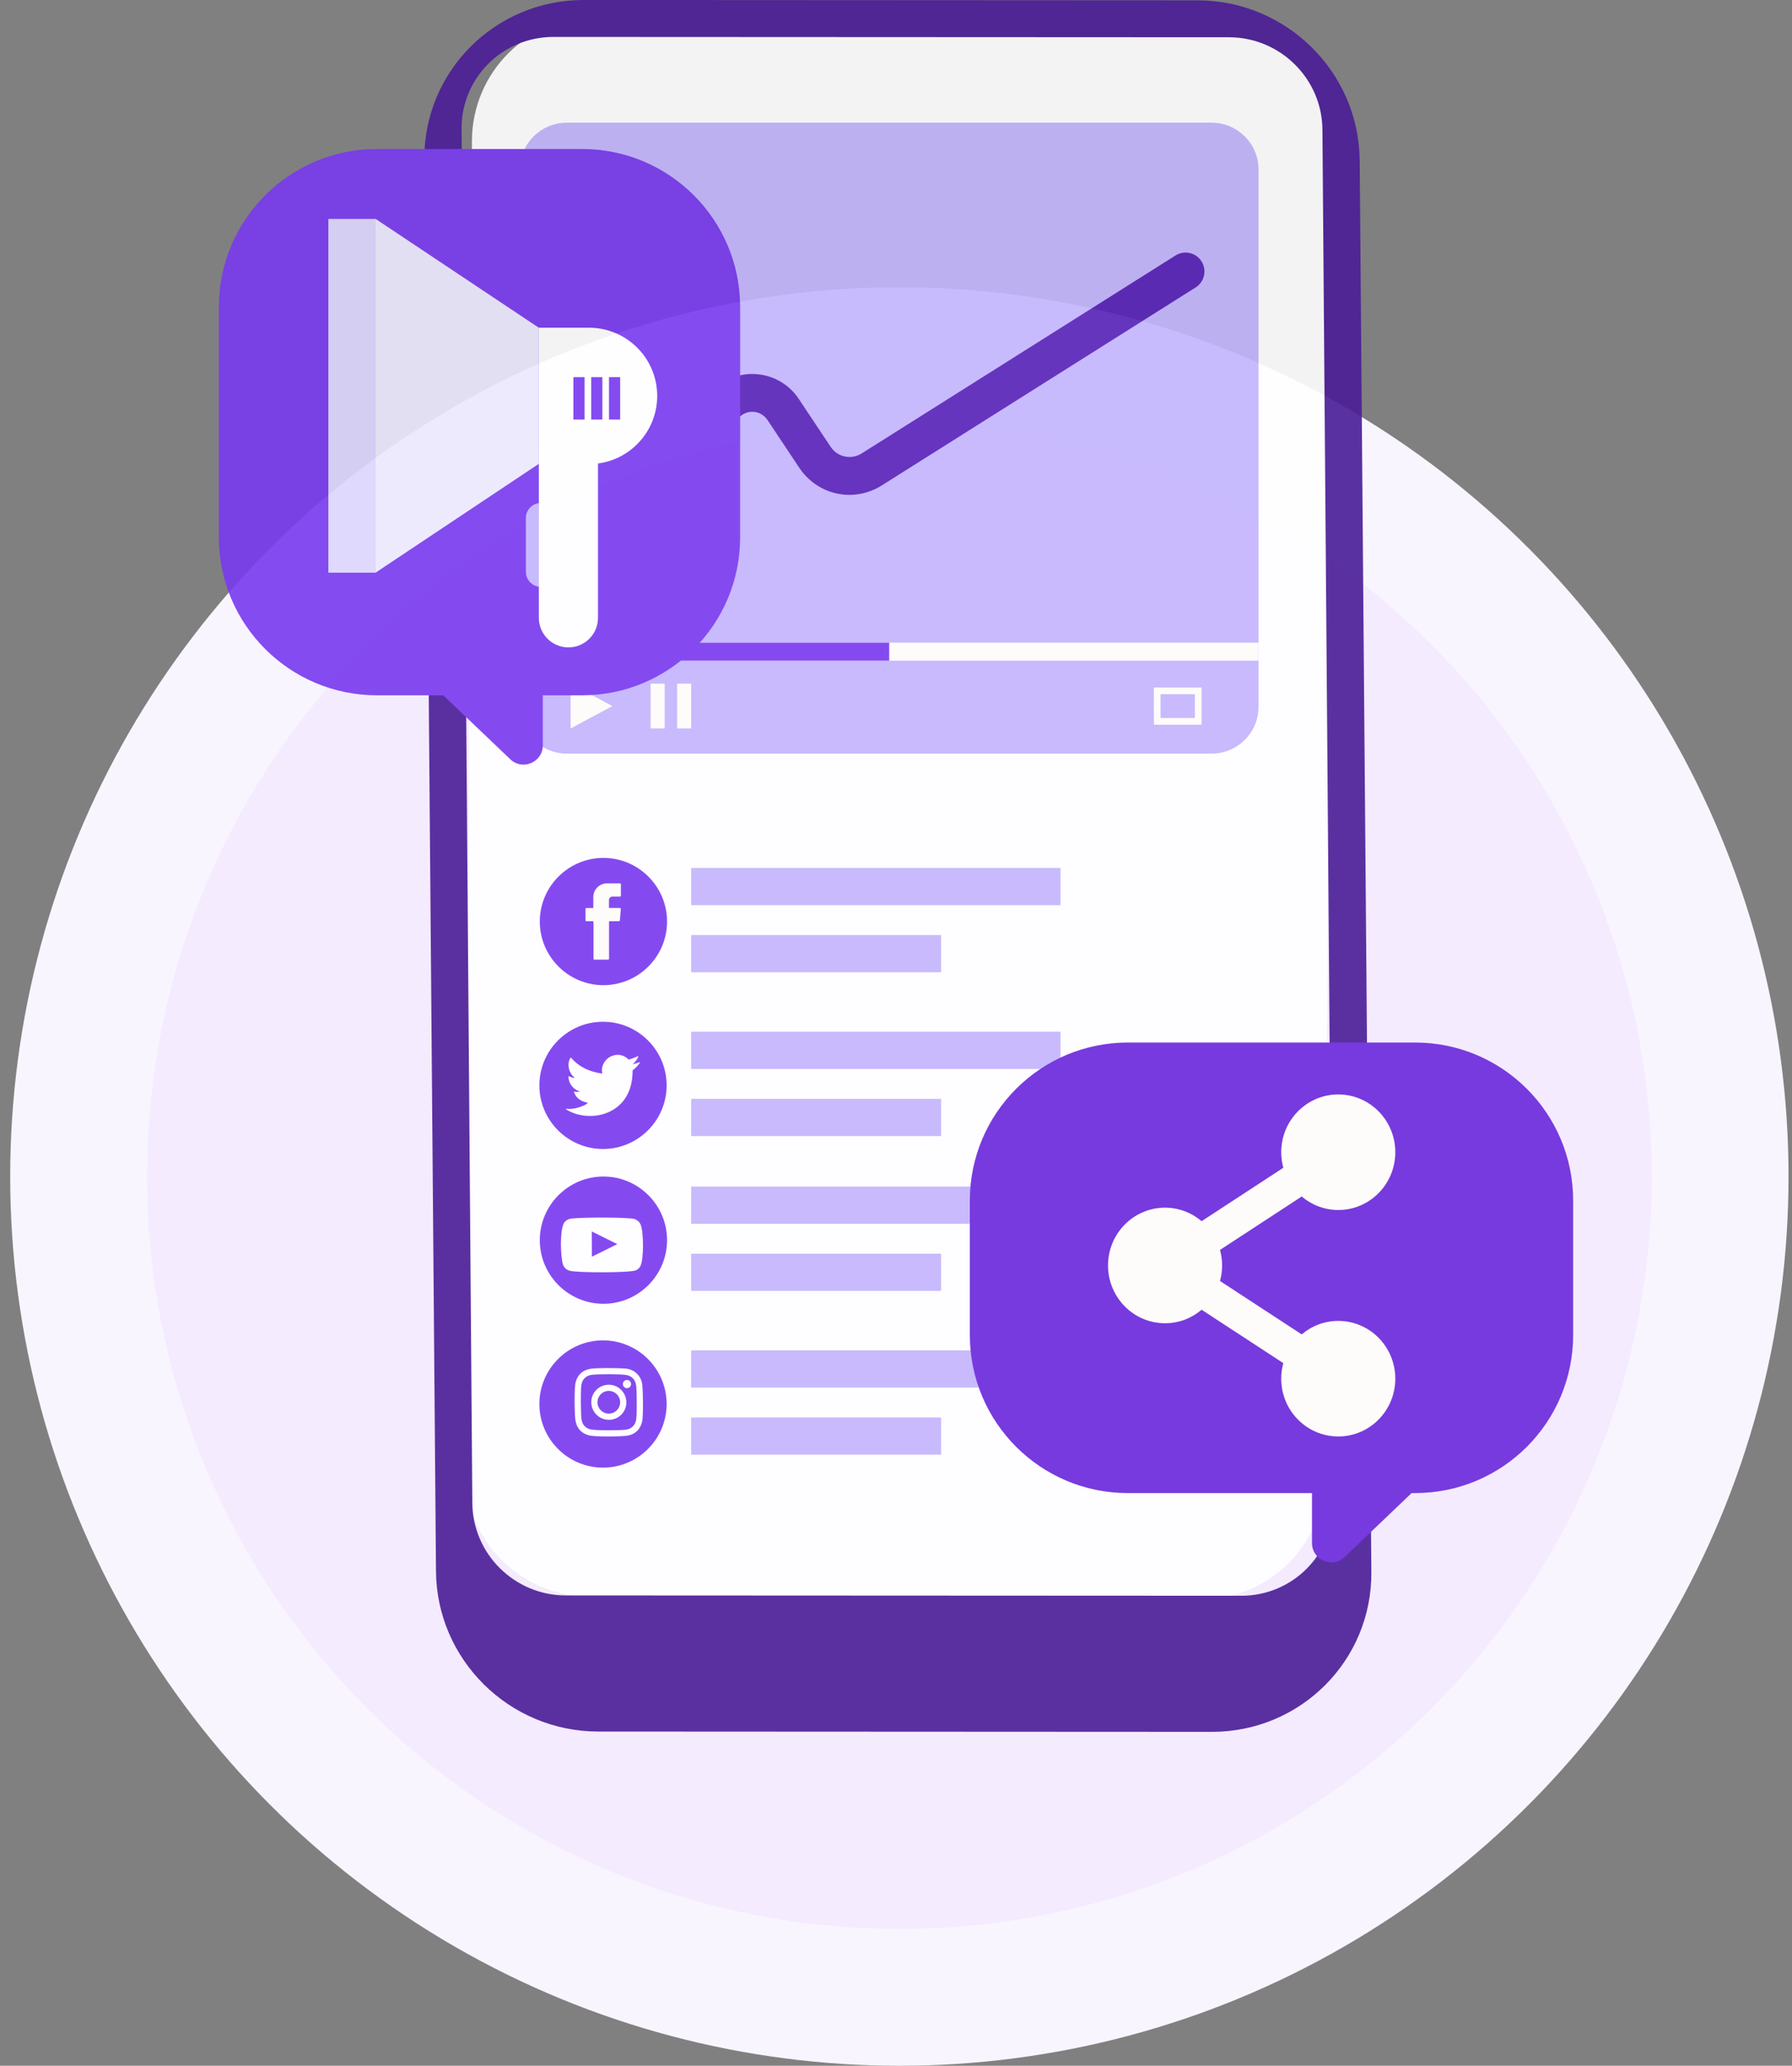 <svg width="131" height="151" viewBox="0 0 131 151" fill="none" xmlns="http://www.w3.org/2000/svg">
<rect x="0" y="0" width="131" height="151" fill="#808080" stroke="none"/>
<circle cx="65.746" cy="86" r="60" fill="#F4EBFF" stroke="#F9F5FF" stroke-width="10"/>
<g opacity="0.9">
<path d="M42.995 116.678L87.773 116.907C92.762 116.932 96.827 112.892 96.853 107.884L97.345 10.594C97.37 5.586 93.346 1.505 88.358 1.479L43.579 1.251C38.59 1.226 34.525 5.266 34.5 10.274L34.008 107.564C33.983 112.572 38.007 116.652 42.996 116.678H42.995Z" fill="white"/>
<path d="M88.574 8.968H41.432C39.539 8.968 38.004 10.503 38.004 12.396V51.657C38.004 53.55 39.539 55.085 41.432 55.085H88.574C90.467 55.085 92.002 53.55 92.002 51.657V12.396C92.002 10.503 90.467 8.968 88.574 8.968Z" fill="#C3B5FD"/>
<path d="M92.002 46.977H38.004V48.293H92.002V46.977Z" fill="#FFFEFA"/>
<path d="M41.715 49.973V53.247L44.767 51.612L41.715 49.973Z" fill="#FFFEFA"/>
<path d="M48.591 49.973H47.562V53.247H48.591V49.973Z" fill="#FFFEFA"/>
<path d="M50.528 49.973H49.5V53.247H50.528V49.973Z" fill="#FFFEFA"/>
<path d="M87.837 52.973H84.352V50.253H87.837V52.973ZM84.841 52.483H87.347V50.743H84.841V52.483Z" fill="#FFFEFA"/>
<path d="M65.003 46.977H38.004V48.293H65.003V46.977Z" fill="#7839EE"/>
<path d="M41.71 39.306C41.212 38.727 41.277 37.857 41.852 37.359L52.312 28.332C53.202 27.563 54.376 27.215 55.542 27.373C56.708 27.531 57.748 28.183 58.395 29.162L60.723 32.66C61.225 33.416 62.221 33.627 62.99 33.145L85.933 18.674C86.577 18.269 87.431 18.46 87.835 19.107C88.24 19.751 88.05 20.605 87.406 21.01L64.463 35.481C62.419 36.772 59.768 36.206 58.428 34.19L56.125 30.729C55.918 30.417 55.598 30.186 55.234 30.122C54.829 30.049 54.428 30.158 54.121 30.425L43.661 39.452C43.082 39.95 42.212 39.885 41.714 39.31L41.71 39.306Z" fill="#5720B7"/>
<path d="M77.527 63.444H50.527V66.165H77.527V63.444Z" fill="#C3B5FD"/>
<path d="M77.527 86.734H50.527V89.454H77.527V86.734Z" fill="#C3B5FD"/>
<path d="M68.795 68.35H50.527V71.07H68.795V68.35Z" fill="#C3B5FD"/>
<path d="M68.795 91.64H50.527V94.36H68.795V91.64Z" fill="#C3B5FD"/>
<path d="M44.112 72.012C41.546 72.012 39.461 69.923 39.461 67.361C39.461 64.799 41.55 62.71 44.112 62.71C46.674 62.71 48.763 64.799 48.763 67.361C48.763 69.923 46.674 72.012 44.112 72.012Z" fill="#7839EE"/>
<path fill-rule="evenodd" clip-rule="evenodd" d="M43.384 67.382V70.077C43.384 70.118 43.416 70.146 43.453 70.146H44.452C44.493 70.146 44.521 70.114 44.521 70.077V67.337H45.246C45.282 67.337 45.315 67.309 45.315 67.272L45.383 66.446C45.383 66.406 45.355 66.37 45.315 66.37H44.517V65.783C44.517 65.645 44.626 65.536 44.764 65.536H45.323C45.363 65.536 45.391 65.503 45.391 65.467V64.641C45.391 64.601 45.359 64.572 45.323 64.572H44.375C43.821 64.572 43.371 65.022 43.371 65.576V66.374H42.87C42.829 66.374 42.801 66.406 42.801 66.442V67.268C42.801 67.309 42.833 67.337 42.87 67.337H43.371V67.382H43.384Z" fill="#FFFEFA"/>
<path d="M44.112 95.302C41.546 95.302 39.461 93.213 39.461 90.651C39.461 88.089 41.55 86 44.112 86C46.674 86 48.763 88.089 48.763 90.651C48.763 93.213 46.674 95.302 44.112 95.302Z" fill="#7839EE"/>
<path fill-rule="evenodd" clip-rule="evenodd" d="M41.629 92.881C41.402 92.811 41.249 92.67 41.166 92.457C40.966 91.936 40.897 89.753 41.28 89.324C41.409 89.178 41.579 89.09 41.78 89.07C42.814 88.964 46.014 88.98 46.382 89.106C46.599 89.18 46.752 89.315 46.835 89.519C47.055 90.058 47.071 92.021 46.819 92.54C46.75 92.681 46.639 92.78 46.495 92.852C46.11 93.045 42.137 93.043 41.629 92.883V92.881ZM43.268 91.859C43.889 91.552 44.505 91.248 45.128 90.941C44.502 90.631 43.884 90.325 43.261 90.015C43.263 90.633 43.265 91.242 43.268 91.859Z" fill="white"/>
<path d="M44.081 83.987C41.514 83.987 39.43 81.899 39.43 79.337C39.43 76.774 41.518 74.686 44.081 74.686C46.643 74.686 48.732 76.774 48.732 79.337C48.732 81.899 46.643 83.987 44.081 83.987Z" fill="#7839EE"/>
<path d="M46.752 77.636C46.578 77.713 46.392 77.762 46.206 77.794C46.295 77.778 46.424 77.62 46.477 77.556C46.558 77.458 46.623 77.345 46.659 77.224C46.663 77.216 46.667 77.203 46.659 77.195C46.647 77.191 46.639 77.195 46.631 77.195C46.424 77.305 46.21 77.386 45.979 77.446C45.959 77.45 45.947 77.446 45.935 77.434C45.914 77.414 45.898 77.394 45.878 77.377C45.781 77.296 45.68 77.232 45.562 77.183C45.408 77.123 45.242 77.094 45.081 77.106C44.923 77.118 44.765 77.163 44.623 77.236C44.481 77.309 44.356 77.414 44.255 77.539C44.15 77.669 44.073 77.819 44.032 77.981C43.996 78.134 43.996 78.292 44.02 78.446C44.02 78.47 44.02 78.475 43.996 78.47C43.101 78.337 42.36 78.017 41.761 77.333C41.737 77.305 41.721 77.305 41.7 77.333C41.437 77.726 41.567 78.361 41.895 78.673C41.939 78.713 41.984 78.758 42.032 78.794C42.016 78.794 41.798 78.774 41.599 78.673C41.575 78.657 41.559 78.665 41.559 78.697C41.559 78.742 41.559 78.778 41.567 78.827C41.615 79.227 41.895 79.596 42.275 79.741C42.32 79.762 42.368 79.778 42.417 79.786C42.332 79.806 42.243 79.818 41.992 79.798C41.96 79.794 41.947 79.806 41.96 79.839C42.146 80.345 42.547 80.498 42.85 80.583C42.891 80.591 42.931 80.591 42.971 80.6C42.971 80.6 42.968 80.6 42.964 80.608C42.862 80.761 42.518 80.875 42.356 80.931C42.065 81.033 41.745 81.081 41.433 81.049C41.385 81.041 41.373 81.041 41.361 81.049C41.348 81.057 41.361 81.069 41.373 81.081C41.437 81.122 41.498 81.158 41.563 81.195C41.761 81.3 41.964 81.381 42.178 81.442C43.287 81.749 44.534 81.522 45.364 80.697C46.016 80.049 46.246 79.154 46.246 78.256C46.246 78.219 46.287 78.203 46.311 78.183C46.481 78.053 46.615 77.904 46.744 77.734C46.773 77.697 46.773 77.661 46.773 77.649C46.773 77.649 46.773 77.632 46.752 77.645V77.636Z" fill="white"/>
<path fill-rule="evenodd" clip-rule="evenodd" d="M43.145 81.555C43.157 81.555 43.145 81.55 43.145 81.555Z" fill="white"/>
<path fill-rule="evenodd" clip-rule="evenodd" d="M45.064 77.106C45.064 77.106 45.047 77.111 45.039 77.106H45.064Z" fill="white"/>
<path d="M44.081 107.278C41.514 107.278 39.43 105.189 39.43 102.627C39.43 100.064 41.518 97.976 44.081 97.976C46.643 97.976 48.732 100.064 48.732 102.627C48.732 105.189 46.643 107.278 44.081 107.278Z" fill="#7839EE"/>
<path d="M46.959 101.255C46.923 100.925 46.797 100.635 46.551 100.401C46.294 100.155 45.979 100.047 45.634 100.028C45.046 99.997 43.651 99.975 43.161 100.056C42.601 100.147 42.235 100.475 42.083 101.027C41.964 101.452 41.996 103.414 42.068 103.835C42.165 104.41 42.506 104.778 43.076 104.926C43.472 105.028 45.41 105.015 45.843 104.945C46.418 104.852 46.788 104.514 46.934 103.945C47.046 103.507 47 101.648 46.957 101.255H46.959ZM46.509 103.755C46.444 104.192 46.156 104.463 45.717 104.51C45.313 104.554 43.512 104.577 43.138 104.474C42.78 104.374 42.573 104.127 42.512 103.767C42.455 103.423 42.434 101.703 42.501 101.242C42.565 100.809 42.854 100.538 43.29 100.489C43.732 100.441 45.325 100.434 45.75 100.5C46.186 100.568 46.459 100.857 46.507 101.297C46.554 101.707 46.573 103.313 46.507 103.753L46.509 103.755ZM44.501 101.219C43.793 101.219 43.22 101.792 43.224 102.501C43.226 103.209 43.803 103.784 44.512 103.784C45.22 103.784 45.793 103.211 45.788 102.503C45.786 101.794 45.209 101.219 44.501 101.219ZM44.501 103.33C44.042 103.325 43.675 102.951 43.677 102.492C43.679 102.033 44.053 101.665 44.51 101.669C44.968 101.674 45.336 102.048 45.334 102.507C45.332 102.966 44.958 103.334 44.501 103.33ZM46.133 101.17C46.133 101.335 46 101.471 45.833 101.471C45.668 101.471 45.533 101.335 45.533 101.17C45.533 101.005 45.666 100.87 45.833 100.87C45.998 100.87 46.133 101.005 46.133 101.17Z" fill="white"/>
<path d="M77.527 75.417H50.527V78.137H77.527V75.417Z" fill="#C3B5FD"/>
<path d="M77.527 98.707H50.527V101.427H77.527V98.707Z" fill="#C3B5FD"/>
<path d="M68.795 80.322H50.527V83.042H68.795V80.322Z" fill="#C3B5FD"/>
<path d="M68.795 103.612H50.527V106.332H68.795V103.612Z" fill="#C3B5FD"/>
<path d="M100.25 114.908C100.23 112.537 99.433 15.949 99.397 11.731C99.344 5.272 94.038 0.03 87.547 0.024L42.677 4.65972e-06C36.186 -0.006 30.966 5.226 31.02 11.685L31.872 114.863C31.926 121.322 37.231 126.564 43.723 126.569L88.592 126.592C95.084 126.598 100.303 121.366 100.25 114.907V114.908ZM90.738 116.644L41.364 116.62C37.619 116.617 34.56 113.594 34.529 109.868L34.103 55.22L33.742 9.439C33.711 5.713 36.721 2.696 40.465 2.699L89.839 2.723C93.583 2.726 96.643 5.749 96.673 9.475C96.864 32.648 97.444 107.82 97.461 109.905C97.492 113.63 94.481 116.648 90.737 116.644H90.738Z" fill="#491C96"/>
<path d="M42.554 10.892H27.552C21.175 10.892 16 16.061 16 22.444V39.271C16 45.648 21.17 50.824 27.552 50.824H32.404L37.301 55.498C38.197 56.355 39.682 55.721 39.682 54.48V50.824H42.554C48.931 50.824 54.106 45.654 54.106 39.271V22.444C54.106 16.067 48.936 10.892 42.554 10.892Z" fill="#7839EE"/>
<path d="M41.555 42.898H39.545C38.937 42.898 38.443 42.404 38.443 41.796V37.866C38.443 37.258 38.937 36.764 39.545 36.764H41.555V42.898Z" fill="#C3B5FD"/>
<path d="M41.555 47.322C42.75 47.322 43.715 46.353 43.715 45.161V32.404H39.391V45.161C39.391 46.357 40.359 47.322 41.551 47.322H41.555Z" fill="white"/>
<path d="M27.457 41.858L39.393 33.903V23.959L27.457 16V41.858Z" fill="#ECE9FE"/>
<path d="M48.043 28.939C48.043 31.69 45.81 33.923 43.059 33.923H39.394V23.955H43.059C45.81 23.955 48.043 26.188 48.043 28.939Z" fill="white"/>
<path d="M27.457 41.861V16.003H24.005V41.861H27.457Z" fill="#DDD6FE"/>
<path d="M41.917 30.668H42.734V27.57H41.917V30.668Z" fill="#7839EE"/>
<path d="M43.218 30.668H44.035V27.57H43.218V30.668Z" fill="#7839EE"/>
<path d="M44.518 30.668H45.336V27.57H44.518V30.668Z" fill="#7839EE"/>
<path d="M82.45 76.206H103.449C109.826 76.206 115.001 81.374 115.001 87.758V97.587C115.001 103.964 109.833 109.139 103.449 109.139H103.192L98.295 113.814C97.399 114.668 95.912 114.036 95.912 112.793V109.139H82.45C76.073 109.139 70.898 103.971 70.898 97.587V87.758C70.898 81.381 76.067 76.206 82.45 76.206Z" fill="#6927DA"/>
<path d="M97.831 96.553C96.809 96.553 95.88 96.926 95.159 97.54L89.185 93.636C89.285 93.278 89.339 92.897 89.339 92.5C89.339 92.103 89.285 91.73 89.185 91.364L95.159 87.46C95.88 88.074 96.817 88.447 97.831 88.447C100.134 88.447 102 86.557 102 84.224C102 81.89 100.134 80 97.831 80C95.527 80 93.661 81.89 93.661 84.224C93.661 84.62 93.715 84.994 93.815 85.359L87.841 89.264C87.12 88.65 86.183 88.276 85.169 88.276C82.866 88.276 81 90.166 81 92.5C81 94.834 82.866 96.724 85.169 96.724C86.191 96.724 87.12 96.35 87.841 95.736L93.815 99.641C93.715 99.998 93.661 100.38 93.661 100.776C93.661 103.11 95.527 105 97.831 105C100.134 105 102 103.11 102 100.776C102 98.443 100.134 96.553 97.831 96.553Z" fill="#FFFEFA"/>
</g>
</svg>
